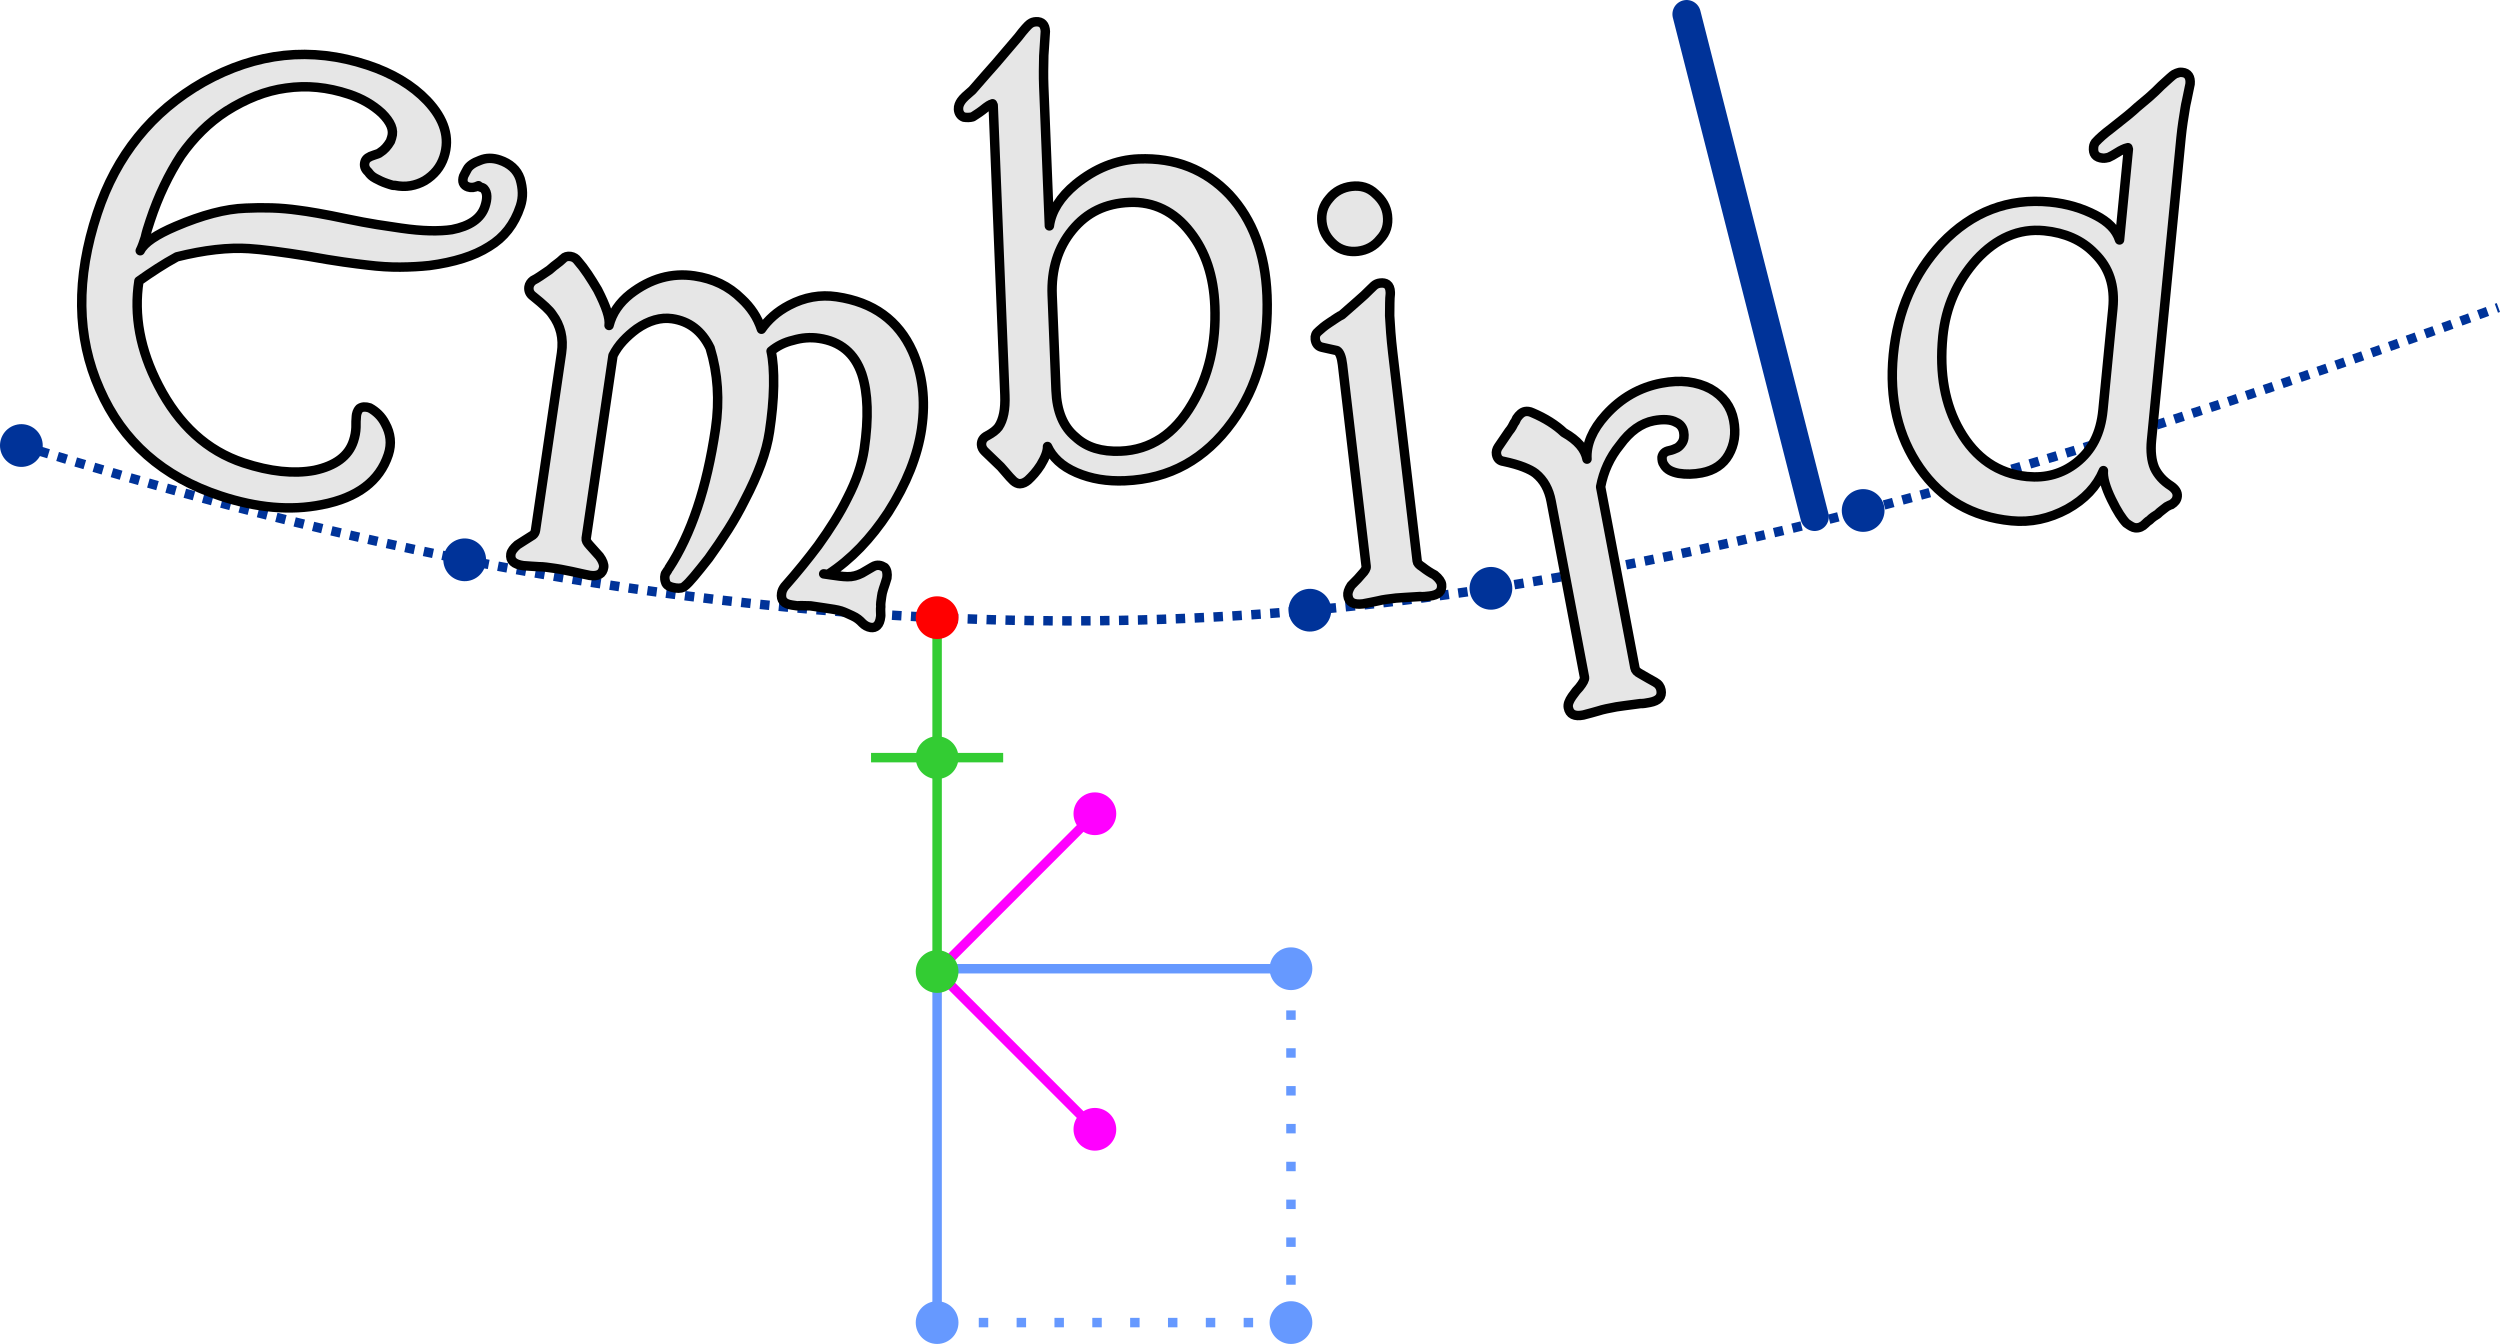 <?xml version="1.0" encoding="UTF-8"?>
<!DOCTYPE svg PUBLIC "-//W3C//DTD SVG 1.1//EN" "http://www.w3.org/Graphics/SVG/1.1/DTD/svg11.dtd">
<!-- Creator: CorelDRAW X6 -->
<svg xmlns="http://www.w3.org/2000/svg" xml:space="preserve" width="186.465mm" height="100.24mm" version="1.1" style="shape-rendering:geometricPrecision; text-rendering:geometricPrecision; image-rendering:optimizeQuality; fill-rule:evenodd; clip-rule:evenodd"
viewBox="0 0 16539632 8891367"
 xmlns:xlink="http://www.w3.org/1999/xlink">
 <defs>
  <style type="text/css">
   <![CDATA[
    .str1 {stroke:black;stroke-width:62587.5;stroke-linejoin:round}
    .str4 {stroke:#33CC33;stroke-width:62587.5}
    .str5 {stroke:#6699FF;stroke-width:62587.5}
    .str3 {stroke:fuchsia;stroke-width:62587.5}
    .str2 {stroke:#003399;stroke-width:187754;stroke-linecap:round;stroke-linejoin:round}
    .str0 {stroke:#003399;stroke-width:62587.5;stroke-dasharray:62587.525 62587.525}
    .str6 {stroke:#6699FF;stroke-width:62587.5;stroke-dasharray:62587.525 187762.575}
    .fil0 {fill:none}
    .fil6 {fill:#003399}
    .fil3 {fill:#33CC33}
    .fil4 {fill:#6699FF}
    .fil1 {fill:#E6E6E6}
    .fil2 {fill:red}
    .fil5 {fill:fuchsia}
   ]]>
  </style>
 </defs>
 <g id="Layer_x0020_1">
  <path class="fil0 str0" d="M141407 2947592c1897220,583112 3931447,1076060 6388522,1151545 3107831,95478 6012066,-616154 9999014,-2064563"/>
  <path class="fil1 str1" d="M3442695 1364277c-19665,59581 -46763,111488 -81206,155706 -34460,44244 -76487,81268 -126027,111116 -50311,31835 -108419,58055 -174315,78642 -65914,20614 -139270,36261 -220103,46976 -61426,6466 -125991,9943 -193697,10476 -67723,514 -139598,-3903 -215624,-13314 -40465,-4355 -93367,-11176 -158704,-20428 -65337,-9260 -142756,-21962 -232273,-38106 -180241,-28633 -311439,-45504 -393585,-50551 -66987,-4497 -140343,-2226 -220041,6741 -79707,8959 -165268,24819 -256701,47579 -43047,23453 -85579,48750 -127641,75866 -42044,27098 -83255,55048 -123614,83805 -35152,226614 7886,457015 129087,691142 67147,130337 147483,238296 240992,323892 93518,85552 200881,148432 322100,188552 87584,28934 170599,47517 249037,55775 78421,8249 151768,6014 220041,-6741 68930,-14733 125007,-38133 168213,-70189 43206,-32057 73072,-72930 89562,-122620 5242,-15824 9207,-31241 11957,-46240 2741,-14999 4400,-30061 4994,-45211 -89,-13367 -18,-26389 239,-39073 239,-12711 985,-24419 2235,-35117 266,-3566 772,-7229 1481,-10946 1739,-9145 4967,-17918 9624,-26291 2767,-4825 6076,-9207 9935,-13154 17181,-11975 39712,-13350 67528,-4160 20765,11159 39942,25413 57576,42710 17625,17306 32527,37867 44714,61656 18051,32429 28908,65772 32562,100099 3654,34283 -373,69355 -12125,105191 -57807,175007 -204527,285378 -440215,331077 -103887,20738 -211570,26176 -323014,16294 -111444,-9881 -226800,-34558 -346121,-74065 -190956,-62969 -353102,-153116 -486428,-270370 -133318,-117298 -237666,-262209 -313009,-434804 -77214,-173384 -117015,-357306 -119445,-551748 -2413,-194468 31897,-399102 102955,-613963 62969,-190947 152761,-358734 269350,-503317 116580,-144583 260489,-265811 431682,-363666 175859,-98636 354326,-157524 535365,-176684 181048,-19151 365023,2067 551916,63705 81632,26956 155431,60148 221345,99576 65932,39419 123525,84914 172754,136476 57239,60716 95274,121973 114105,183807 18822,61834 17776,124528 -3122,188109 -11230,33777 -27559,63679 -48919,89721 -21368,26016 -47322,48342 -77791,66952 -29733,16827 -61213,28118 -94458,33866 -33245,5739 -68397,4781 -105492,-2838 -4524,603 -9048,408 -13589,-639 -4533,-1038 -9713,-2572 -15576,-4595 -4071,-1357 -7877,-2617 -11425,-3788 -3557,-1171 -6369,-2111 -8453,-2785 -15727,-5278 -29688,-10813 -41938,-16605 -12241,-5783 -23896,-11673 -34984,-17634 -11114,-5872 -20410,-12250 -27861,-19133 -7469,-6874 -14095,-14591 -19922,-23124 -11842,-10609 -19372,-21741 -22610,-33378 -3238,-11646 -2830,-23444 1242,-35436 3140,-9793 9358,-18033 18645,-24739 9278,-6661 22459,-12604 39534,-17829 9988,-3220 18476,-6103 25484,-8666 6999,-2563 12170,-5437 15549,-8648 13766,-8595 26202,-19009 37343,-31249 11114,-12223 21554,-26610 31329,-43135 1268,-3805 2022,-6147 2297,-6954 275,-807 390,-1153 328,-993 1286,-3903 2315,-7043 3122,-9456 781,-2395 1517,-4568 2138,-6457 8489,-25688 7176,-51855 -3885,-78474 -11061,-26628 -31560,-54720 -61497,-84266 -30362,-27675 -63572,-51881 -99549,-72593 -35986,-20721 -75786,-38266 -119374,-52662 -69497,-23062 -138649,-37991 -207454,-44803 -68805,-6821 -137913,-5198 -207321,4879 -66925,8968 -133336,26371 -199214,52218 -65878,25848 -130932,59137 -195116,99904 -58782,38044 -113085,81667 -162909,130941 -49815,49282 -95487,103488 -136981,162669 -40350,61771 -77702,128670 -112056,200669 -34354,72008 -65036,148823 -92090,230428 -6617,19771 -12764,38887 -18388,57354 -5633,18441 -10449,36900 -14414,55358 -5136,15842 -10289,30886 -15443,45078 -5154,14201 -10955,27905 -17439,41122 13252,-26504 39499,-53132 78758,-79849 39250,-26743 91007,-53780 155262,-81091 87353,-37405 169685,-66286 246997,-86617 77312,-20339 149417,-31631 216333,-33902 58126,-2945 116039,-3504 173695,-1641 57656,1872 115906,6928 174741,15239 31924,3823 74784,10449 128563,19851 53788,9402 117848,21900 192180,37556 74101,15469 140946,27985 200482,37529 59536,9544 112438,17465 158695,23736 71431,10254 134985,15993 190636,17190 55669,1180 104295,-1304 145860,-7522 59004,-11398 106805,-29795 143412,-55190 36598,-25422 61532,-57993 74740,-97731 8657,-25910 12658,-48670 12063,-68247 -621,-19594 -6502,-35693 -17678,-48307 -1437,-2581 -4861,-5003 -10280,-7247 -5420,-2235 -12161,-4657 -20206,-7220 -3832,-1171 -6103,-2093 -6795,-2794 -692,-701 -630,-1951 160,-3823 -13216,6582 -25502,10422 -36900,11531 -11407,1118 -22051,-35 -31968,-3397 -15869,-5331 -26211,-14077 -31028,-26229 -4825,-12152 -4231,-27222 1694,-45220 1313,-3717 3956,-8888 7903,-15567 3947,-6688 9216,-16525 15824,-29529 5952,-11371 16126,-22149 30531,-32367 14414,-10227 32873,-19390 55412,-27471 20561,-8560 41627,-12826 63208,-12755 21581,62 43348,3743 65284,11070 33981,11230 62499,27267 85579,48120 23080,20863 39703,46204 49894,76043 9500,31613 14609,62339 15319,92187 718,29848 -3779,59607 -13474,89287l-106 -115z"/>
  <path class="fil1 str1" d="M6097636 2833256c-13376,91105 -38470,182857 -75307,275284 -36829,92427 -85490,186006 -145967,280783 -57035,86901 -118522,164683 -184507,233319 -66003,68664 -137513,128031 -214541,178112 -29023,-4249 -37299,-5464 -24863,-3646 4240,612 10272,1508 18131,2661 7859,1153 17004,2493 27444,4036 20525,3096 39561,5721 57061,7823 17492,2120 34602,3397 51296,3805 16791,328 33130,-1499 48963,-5526 15842,-4027 31746,-10174 47695,-18423 23151,-13536 46329,-27080 69471,-40616 7841,-4772 15496,-8019 22982,-9677 13199,-2838 26353,-1535 39472,3938 5757,2351 11593,5322 17527,8985 7336,7602 12241,17492 14707,29662 2439,12179 2599,25599 435,40279 -8391,28402 -16197,52662 -23382,72788 -3495,10068 -6076,19222 -7735,27435 -1641,8223 -2892,15443 -3717,21670 -2235,14662 -3983,27799 -5260,39445 -1268,11629 -1375,20800 -310,27471 -1100,8134 -1517,16889 -1206,26300 293,9393 630,20375 985,32961 -177,2484 -408,4905 -665,7256 -3229,27897 -10990,47748 -23293,59501 -11230,10768 -25484,14893 -42683,12356 -10422,-1623 -20339,-4994 -29733,-10174 -9376,-5171 -17820,-11513 -25253,-19053 -8977,-9775 -18601,-18609 -28925,-26460 -10334,-7859 -22344,-14928 -36066,-21173 -13793,-6333 -26859,-12329 -39188,-17909 -12321,-5606 -24490,-10396 -36545,-14361 -12054,-3788 -27586,-7300 -46612,-10529 -19026,-3229 -41947,-6759 -68823,-10626 -37308,-5464 -66313,-9739 -87034,-12764 -10618,302 -23284,35 -37982,-798 -14689,-825 -31657,-683 -50870,479 -2155,-328 -5074,-754 -8808,-1295 -3717,-532 -7699,-1127 -11921,-1765 -4151,-621 -8285,-1215 -12445,-1810 -26868,-3867 -45929,-12125 -57221,-24810 -11301,-12684 -15221,-30380 -11797,-53061 1180,-8116 3353,-15558 6457,-22344 3096,-6768 7327,-13935 12658,-21430 43038,-48732 82927,-95797 119667,-141221 36749,-45433 70854,-89118 102308,-131074 39986,-55518 76292,-109484 108952,-161853 32651,-52369 61088,-103239 85348,-152610 29555,-57141 53567,-112721 72096,-166723 18512,-54010 31400,-105927 38718,-155733 30398,-207250 25085,-373139 -15922,-497711 -23736,-69018 -59208,-123091 -106406,-162199 -47198,-39108 -106007,-63803 -176480,-74039 -28925,-4258 -57523,-5260 -85827,-3060 -28269,2209 -56760,7557 -85446,16037 -28571,6582 -55190,16073 -79867,28509 -24659,12445 -46710,26841 -66136,43224 12826,56911 18459,133948 16915,231102 -878,48564 -3699,97891 -8471,148007 -4808,50098 -11026,101048 -18725,152859 -10103,68211 -28899,139899 -56414,215074 -27524,75165 -63395,154925 -107612,239298 -33254,66819 -69959,131837 -110105,195009 -40137,63173 -82900,126248 -128306,189173 -38922,49522 -71493,89881 -97687,121148 -26193,31267 -46400,52289 -60601,63093 -5154,5677 -12968,9642 -23444,11904 -10476,2271 -23018,2377 -37627,319 -18751,-2652 -33795,-7176 -45131,-13500 -11336,-6324 -18352,-14937 -21075,-25856 -2191,-6484 -3690,-12968 -4541,-19461 -1180,-8835 -621,-18060 1730,-27675 656,-2581 1446,-5233 2422,-7939 5819,-9739 10848,-17456 15035,-23186 4187,-5730 6520,-9615 7007,-11682 73666,-111896 136369,-244709 188100,-398463 51757,-153746 92090,-328984 121033,-525785 13687,-93349 17554,-184676 11602,-274033 -5961,-89340 -21785,-176160 -47553,-260480 -27657,-56884 -62428,-101314 -104295,-133309 -41867,-31986 -90803,-52023 -146783,-60148 -37388,-5482 -75724,-2652 -115045,8524 -39303,11159 -79033,30762 -119241,58729 -33414,24544 -63430,51198 -90032,79937 -26619,28721 -48945,60725 -66996,96010l-177500 1210274c-1002,6120 328,12853 3921,20153 3610,7309 9943,15842 19018,25546 21847,24375 43659,48732 65488,73125 10582,14441 18139,27879 22645,40368 4524,12471 6165,22965 4923,31409 -3406,22699 -12950,38425 -28597,47145 -15647,8719 -36971,11061 -64016,7016 -8373,-1331 -22574,-4275 -42612,-8897 -20038,-4621 -45495,-10298 -76363,-17013 -30611,-6502 -54604,-11274 -72008,-14263 -17368,-2998 -29085,-4896 -35143,-5677 -22867,-3442 -43437,-6289 -61736,-8533 -18281,-2235 -33822,-3291 -46639,-3131 -14955,-248 -31391,-1268 -49318,-2998 -17909,-1756 -36412,-3051 -55527,-3894 -31019,-4550 -53212,-13110 -66632,-25652 -13429,-12542 -18556,-29183 -15452,-49886 1588,-10254 6085,-20375 13447,-30309 7362,-9935 17164,-20321 29431,-31143 18618,-12010 36332,-23337 53159,-34008 16827,-10671 33352,-21120 49575,-31365 4763,-3619 8604,-8178 11513,-13651 2918,-5473 4861,-11371 5774,-17660l172009 -1172984c7203,-49664 5650,-95584 -4657,-137753 -10307,-42177 -28784,-81055 -55403,-116615 -8719,-13970 -23852,-31019 -45415,-51110 -21572,-20091 -48546,-43109 -80913,-69009 -11513,-8134 -19647,-17616 -24411,-28455 -4763,-10848 -6236,-22512 -4373,-35046 1322,-8373 4408,-16206 9269,-23506 4861,-7327 10910,-13660 18148,-19044 13500,-6582 28961,-15771 46373,-27604 17439,-11815 37813,-25599 61106,-41299 11975,-10688 22042,-19257 30220,-25732 8187,-6466 15744,-12250 22654,-17306 4825,-3521 10600,-7965 17297,-13350 6688,-5366 13811,-11726 21324,-19115 5154,-5677 11939,-9801 20339,-12383 8382,-2555 17820,-3122 28296,-1650 10334,1605 19408,4870 27125,9801 7744,4923 14263,11017 19541,18228 23426,26805 45894,56387 67431,88728 21554,32349 43242,67111 65142,104268 28047,54737 48537,101501 61452,140272 12924,38745 17616,70509 14095,95203 10316,-40811 27320,-78545 51003,-113192 23674,-34620 53549,-66224 89579,-94830 66819,-51491 135553,-87113 206177,-106832 70624,-19709 143235,-24065 217850,-13048 62100,9021 119064,26016 170874,51003 51819,24969 98937,58534 141354,100640 29910,27586 55970,58028 78155,91371 22184,33343 39933,69994 53212,109945 21279,-30833 47038,-59696 77268,-86572 30229,-26876 65878,-51118 106991,-72708 100898,-52937 205237,-71511 313017,-55713 122079,17989 224653,57203 307704,117635 83051,60432 147696,141709 193927,243848 33565,74961 55509,155094 65825,240407 10325,85313 8710,174679 -4914,268126l186 106z"/>
  <path class="fil1 str1" d="M8382302 1952144c13332,330669 -63448,610477 -230304,839397 -89189,123179 -192650,217291 -310392,282416 -117724,65107 -250794,100685 -399235,106761 -58507,2439 -114362,-727 -167556,-9509 -53194,-8773 -104268,-23648 -153258,-44652 -48883,-21262 -89047,-46550 -120456,-75857 -31409,-29307 -55057,-61523 -70979,-96702 585,14742 -2874,32509 -10431,53345 -7540,20845 -19186,44191 -34913,70056 -13820,21341 -27728,40075 -41760,56183 -14041,16117 -28109,30655 -42266,43623 -8036,6688 -16365,12099 -25014,16206 -8657,4116 -18175,6395 -28553,6910 -6449,177 -13518,-1464 -21155,-4896 -7646,-3442 -14831,-8223 -21546,-14316 -8524,-7948 -16543,-16206 -24047,-24703 -7495,-8524 -15567,-17793 -24189,-27852 -10795,-12063 -18849,-21324 -24189,-27843 -5322,-6520 -8994,-10724 -10990,-12667l-104685 -100605c-6626,-6120 -11966,-13057 -16037,-20836 -4080,-7770 -6316,-15895 -6750,-24357 -594,-12649 2244,-24118 8586,-34416 6307,-10307 16631,-18938 30930,-25883 16410,-8959 30708,-18086 42914,-27409 12214,-9331 22273,-19328 30238,-30034 15833,-23515 27222,-52626 34212,-87335 6981,-34709 9500,-76017 7566,-123995l-74403 -1845906c-745,-18663 -1366,-33653 -1810,-44989 -461,-11327 -789,-20046 -1038,-26158 -1623,-3025 -2750,-5429 -3406,-7185 -843,-2430 -1233,-3184 -1144,-2271 0,266 18,692 27,1251 -6182,248 -14600,3734 -25244,10449 -10644,6715 -24047,16685 -40190,29919 -14423,10972 -27329,20055 -38727,27240 -11434,7185 -20268,12950 -26548,17306 -4169,1206 -8551,2182 -13181,2892 -9340,1428 -19230,1818 -29679,1189 -5207,-319 -10449,-905 -15727,-1730 -10742,-3921 -19213,-10591 -25439,-19949 -6236,-9349 -9651,-20392 -10236,-33121 -328,-10396 1197,-20046 4577,-28996 3388,-8950 8107,-17714 14139,-26264 5961,-8524 14982,-18503 27089,-29910 12117,-11407 27311,-24765 45566,-40084 38079,-43543 70136,-80310 96161,-110256 26034,-29972 46098,-52618 60157,-67927 23932,-28127 48111,-56520 72549,-85215 24437,-28668 49628,-58152 75556,-88479 18068,-23869 33724,-43197 46932,-57966 13208,-14778 22947,-24437 29218,-28952 6014,-4426 12356,-7823 18973,-10183 6626,-2359 14103,-3725 22362,-4036 18920,-860 33627,3974 44067,14467 10476,10493 16223,27205 17235,50143 -2501,46311 -4879,82909 -7114,109812 -2235,26903 -3317,43535 -3220,49921 -825,33476 -1401,67209 -1685,101208 -284,33999 231,68735 1579,104215l37113 920860c6511,-48644 24322,-96188 53460,-142605 29147,-46408 69116,-90644 119915,-132697 65018,-52946 132404,-93393 202106,-121343 69692,-27950 141221,-43419 214559,-46391 121379,-4808 232140,12587 332257,52112 100108,39552 189563,100756 268383,183611 76797,82927 136085,179930 177855,291020 41769,111080 65488,235723 71147,373946l71 27zm-345065 72602c-3867,-98281 -19195,-187984 -45956,-269093 -26761,-81108 -65524,-154154 -116269,-219074 -53274,-69116 -113679,-120155 -181216,-153054 -67528,-32926 -141150,-47766 -220857,-44546 -79352,3113 -150313,19771 -212856,49983 -62543,30203 -117698,74536 -165490,132972 -95895,117050 -140387,261385 -133469,433012l25298 627871c2697,69063 14716,129362 36110,180933 21368,51544 52618,94316 93722,128288 36926,34061 80008,58711 129282,73915 49273,15212 105244,21528 167938,18920 98449,-3876 187301,-31746 266538,-83592 79237,-51846 148299,-128164 207206,-228973 109954,-184702 159946,-400548 149994,-647509l27 -53z"/>
  <g id="_1481098208">
   <path class="fil1 str1" d="M9179016 1424283c3743,31196 1676,59918 -6227,86138 -7903,26247 -22166,50054 -42763,71449 -18547,23266 -40288,41636 -65240,55092 -24961,13483 -52076,21918 -81383,25360 -29378,3450 -57558,1472 -84506,-5890 -26956,-7389 -51172,-20366 -72584,-38940 -23470,-20339 -41894,-42612 -55279,-66801 -13385,-24162 -21785,-50773 -25173,-79822 -3504,-29103 -1295,-56778 6599,-83024 7903,-26238 22024,-51074 42399,-74553 18539,-23266 40279,-41636 65240,-55092 24952,-13483 52068,-21927 81374,-25360 31187,-3743 59918,-1676 86138,6227 26247,7903 50054,22166 71449,42772 46985,40882 73649,88373 79982,142445l-27 0z"/>
   <path class="fil1 str1" d="M9492051 3804383c13979,11194 24748,22237 32358,33121 7611,10875 11895,20561 12906,29050 2661,22787 -2626,40457 -15922,52999 -13296,12542 -34496,20481 -63634,23807 -12463,1543 -23940,2723 -34389,3513 -10440,781 -19958,665 -28509,-355 -41947,2723 -76310,4825 -103124,6307 -26788,1481 -45442,2794 -55962,3921 -24890,2838 -46879,5597 -65976,8267 -19097,2688 -35773,5872 -50019,9562 -14254,3610 -29875,6830 -46825,9713 -16977,2883 -35711,6484 -56192,10813 -31107,3752 -54800,1082 -71050,-8010 -16277,-9083 -25706,-25014 -28296,-47819 -1056,-8320 89,-17944 3468,-28881 3380,-10937 9491,-23257 18335,-36953 16933,-16658 31232,-31170 42869,-43508 11629,-12338 21102,-23133 28367,-32323 9509,-9642 16685,-18743 21581,-27320 4879,-8586 7007,-16019 6342,-22370l-156717 -1335555c-2927,-25058 -7451,-45424 -13500,-61159 -6076,-15727 -13616,-26247 -22690,-31595 -19550,-4125 -37769,-8116 -54667,-12046 -16889,-3894 -31861,-7238 -44927,-10032 -12977,-2776 -23178,-8799 -30584,-18024 -7407,-9225 -11984,-21164 -13704,-35826 -1322,-10405 -142,-20011 3468,-28890 3610,-8852 10210,-17004 19798,-24473 7566,-7309 17128,-15647 28713,-24978 11549,-9358 25165,-19204 40811,-29555 19567,-13021 36190,-24091 49877,-33263 13695,-9163 24570,-15345 32615,-18592 32695,-29156 61869,-54702 87477,-76691 25635,-21989 46160,-40217 61594,-54675 15257,-14609 28340,-27409 39268,-38346 10928,-10937 19301,-18964 25111,-24029 5659,-4870 11717,-8764 18131,-11620 6422,-2856 13766,-4790 21998,-5748 19612,-2359 35072,568 46364,8790 13190,9580 20268,26903 21182,52014 124,3646 115,7451 -27,11416 -2040,17022 -3176,37379 -3371,61035 -222,23657 -470,51287 -807,82873 1739,33449 4107,70234 7149,110406 3025,40137 7327,84106 12844,131863l162084 1381325c621,6165 3646,12303 9012,18432 5366,6138 13704,12729 24978,19736 27888,22042 55296,39916 82199,53620l-9 53z"/>
  </g>
  <path class="fil1 str1" d="M11469732 2781233c8161,43126 9438,83574 3796,121334 -5641,37751 -18095,73320 -37343,106725 -17634,31134 -41379,56769 -71236,76904 -29848,20135 -65390,34141 -106601,42053 -53505,10130 -104472,11247 -152859,3388 -22184,-4160 -41326,-10484 -57425,-18982 -16082,-8506 -28801,-20313 -38141,-35401 -3300,-4346 -5961,-8888 -7956,-13571 -3388,-7983 -5349,-16809 -5943,-26460 -266,-4018 -399,-8249 -346,-12658 2067,-11150 6892,-20419 14458,-27772 7557,-7380 18503,-12489 32811,-15274 10174,-2022 19461,-4657 27817,-7948 8365,-3273 16401,-6732 24144,-10440 11558,-6457 22353,-17022 32358,-31702 6644,-9881 10919,-21155 12773,-33875 1854,-12684 1410,-26300 -1313,-40776 -2759,-14503 -8338,-27107 -16765,-37867 -8427,-10759 -19603,-19097 -33529,-25094 -16915,-9571 -37867,-15203 -62880,-16871 -25014,-1668 -53017,461 -84080,6324 -41166,7708 -80532,24943 -118106,51686 -37574,26743 -73249,63519 -107018,110344 -32855,40421 -59820,83725 -80931,129912 -21102,46187 -36412,94751 -45947,145656l226880 1197723c1446,8063 5091,15195 10990,21377 5881,6165 14680,12329 26397,18441 18991,11141 36128,21049 51447,29688 15319,8639 30025,16871 44120,24694 11780,6369 20880,14068 27284,23071 6395,9003 10555,18707 12445,29085 4267,22566 204,40554 -12161,53992 -12374,13447 -32979,22858 -61807,28234 -12329,2422 -23674,4391 -34052,5925 -10351,1526 -19851,2076 -28464,1676 -41645,5677 -75795,10183 -102423,13527 -26628,3344 -45149,5987 -55545,7850 -24801,4621 -47224,9056 -67298,13296 -20073,4240 -37175,8728 -51287,13447 -13962,4586 -29307,8932 -46036,12977 -16720,4063 -35152,8959 -55314,14742 -28801,5535 -51411,4329 -67830,-3663 -16436,-7983 -26779,-23257 -31072,-45814 -1934,-10210 -834,-21244 3309,-33130 4151,-11886 11238,-25120 21253,-39720 10094,-14698 19284,-27098 27586,-37201 8311,-10094 15186,-17793 20685,-23098 12152,-15186 21173,-28420 27107,-39782 5943,-11336 8338,-20144 7256,-26415l-220644 -1164823c-7318,-39117 -19461,-74119 -36412,-105031 -16960,-30886 -39250,-57576 -66872,-80079 -17483,-13917 -43730,-27781 -78740,-41574 -35037,-13775 -79157,-26406 -132404,-37813 -13101,-1676 -23559,-6280 -31382,-13766 -7823,-7495 -13083,-18397 -15780,-32713 -1499,-8347 -1144,-16747 1073,-25262 2200,-8498 5854,-16472 10937,-23923l70056 -102813c8551,-10147 15585,-20020 21040,-29564 5473,-9553 10431,-19035 14866,-28375 1889,-355 3903,-2883 6041,-7540 2129,-4675 5429,-11673 9872,-21058 8329,-12312 17084,-22326 26282,-30034 9198,-7699 18947,-12551 29200,-14582 6236,-1277 13500,-1401 21785,-399 8276,1011 17137,3770 26610,8285 41920,17811 80541,37858 115844,60122 35303,22264 66073,45929 92311,70979 45255,25528 80479,52981 105661,82306 25191,29351 40856,60476 47012,93420 -5588,-96995 35658,-194344 123747,-292049 102219,-113156 225354,-183390 369387,-210665 63643,-11966 122097,-14698 175398,-8178 53301,6528 102326,21554 147129,45158 42905,23949 77276,53487 103124,88639 25848,35152 43073,75440 51660,120802l-9 -27z"/>
  <path class="fil1 str1" d="M14365354 3338356c-2262,-35 -6271,1331 -11984,4089 -5703,2785 -11975,6023 -18840,9722 -11602,9296 -22619,17873 -33015,25723 -10405,7832 -19239,15576 -26451,23195 -8932,5251 -17918,11061 -26956,17359 -9039,6307 -18219,14174 -27568,23621 -6688,3814 -12338,8010 -17004,12533 -4657,4550 -8134,7894 -10440,10032 -9349,9704 -19541,16942 -30540,21750 -10999,4808 -22743,6644 -35268,5499 -8072,-789 -16729,-3734 -25972,-8861 -9234,-5100 -20614,-12525 -34141,-22264 -13394,-13740 -28287,-33440 -44732,-59093 -16436,-25617 -34318,-58241 -53602,-97837 -19355,-39853 -33547,-75795 -42612,-107807 -9056,-32012 -12507,-59545 -10360,-82545 -43943,105146 -123747,189962 -239493,254421 -59776,32048 -120181,54560 -181270,67537 -61062,12995 -123836,16330 -188286,10032 -129335,-12604 -244620,-48058 -345801,-106344 -101208,-58268 -187816,-139323 -259850,-243156 -72034,-103825 -122780,-218223 -152238,-343158 -29458,-124936 -37113,-260364 -22974,-406296 14343,-145993 48307,-280349 101918,-403067 53629,-122691 126310,-233293 218081,-331751 100924,-105803 211233,-181518 330988,-227075 119747,-45584 248470,-61594 386125,-48094 56361,5606 109883,15895 160602,30921 50710,15026 98112,34203 142215,57540 40173,20570 73462,44173 99886,70775 26424,26601 45362,57212 56813,91832l51660 -529501c1810,-18574 3273,-33520 4382,-44821 1100,-11301 1960,-19984 2555,-26069 -1180,-3238 -1996,-5757 -2413,-7575 -506,-2528 -789,-3326 -825,-2413 -44,275 -71,674 -124,1233 -8329,-816 -25821,5907 -52484,20126 -20268,12755 -36864,22699 -49735,29857 -12888,7158 -21563,11558 -26025,13234 -6475,1561 -12897,2865 -19337,3912 -6404,1038 -12746,1295 -19009,763 -22858,-2147 -39188,-9172 -48990,-21093 -9801,-11930 -13545,-29298 -11230,-52130 532,-6431 2439,-13261 5686,-20490 3255,-7229 8276,-13758 15070,-19576 7078,-7912 18680,-19035 34824,-33423 16144,-14387 36687,-30966 61674,-49752 43180,-33582 78713,-61860 106654,-84825 27941,-22965 48803,-41086 62667,-54383 25244,-20517 51393,-42514 78509,-65994 27107,-23488 54720,-49540 82856,-78199 23000,-20987 41663,-37929 56006,-50843 14307,-12897 24783,-21164 31356,-24819 2546,-1863 6404,-3592 11549,-5171 5162,-1605 10041,-3229 14689,-4879 4355,-1579 8648,-2395 12853,-2430 4204,-27 8391,204 12560,692 18840,1907 32660,9402 41486,22459 8817,13039 12134,31090 9997,54117 -8808,45264 -16117,80674 -21936,106237 -5828,25573 -9234,42417 -10192,50569 -5216,31063 -10289,63173 -15177,96365 -4914,33201 -9118,67510 -12684,102929l-195258 2001284c-3468,35614 -3557,68939 -284,99931 3291,31028 10068,58676 20313,83007 10272,22131 24348,43339 42195,63572 17838,20233 40545,39126 68122,56636 13873,9775 24233,20268 31125,31453 6901,11185 9766,23045 8639,35560 -1304,12329 -5287,22796 -12001,31453 -6724,8622 -15727,16516 -27045,23657l89 106zm-452527 -625006l65479 -671272c7398,-75041 1242,-142977 -18512,-203826 -19745,-60849 -53620,-114673 -101563,-161436 -42089,-44014 -91158,-78430 -147244,-103275 -56050,-24845 -118540,-40590 -187417,-47224 -83397,-8036 -162430,4063 -237143,36323 -74713,32261 -145017,84160 -210905,155679 -63909,71635 -114504,149825 -151794,234579 -37290,84763 -60769,176125 -70411,274087 -11904,122922 -8373,236034 10564,339326 18938,103310 52751,197262 101385,281901 52183,91477 115569,162705 190113,213743 74553,51048 159813,81268 255805,90732 62552,6023 120864,1366 174990,-13970 54108,-15328 103949,-40820 149506,-76416 52325,-40927 93065,-90085 122248,-147483 29183,-57399 47491,-124536 54915,-201423l-18 -44z"/>
  <line class="fil0 str2" x1="12005185" y1="3419136" x2="11158355" y2= "93899" />
  <g id="_1481098336">
   <line class="fil0 str3" x1="6199757" y1="6427444" x2="7243566" y2= "5383636" />
   <line class="fil0 str3" x1="6199757" y1="6427444" x2="7243566" y2= "7471253" />
   <line class="fil0 str4" x1="6199757" y1="4086391" x2="6199757" y2= "6427444" />
   <line class="fil0 str5" x1="6199757" y1="6408950" x2="6199757" y2= "8750004" />
   <line class="fil0 str6" x1="8540811" y1="8750004" x2="8540811" y2= "6408950" />
   <line class="fil0 str5" x1="6199757" y1="6408950" x2="8540811" y2= "6408950" />
   <line class="fil0 str6" x1="8540811" y1="8750004" x2="6199757" y2= "8750004" />
   <ellipse class="fil2" cx="6199753" cy="4086389" rx="141368" ry="141367"/>
   <ellipse class="fil3" cx="6199753" cy="6427447" rx="141368" ry="141367"/>
   <ellipse class="fil4" cx="8540815" cy="6408946" rx="141368" ry="141367"/>
   <ellipse class="fil5" cx="7243570" cy="5383631" rx="141368" ry="141367"/>
   <ellipse class="fil5" cx="7243570" cy="7471257" rx="141368" ry="141367"/>
   <ellipse class="fil4" cx="8540815" cy="8750003" rx="141368" ry="141367"/>
   <ellipse class="fil4" cx="6199753" cy="8750003" rx="141368" ry="141367"/>
   <line class="fil0 str4" x1="5762665" y1="5012386" x2="6636841" y2= "5012386" />
   <ellipse class="fil3" cx="6199753" cy="5012385" rx="141368" ry="141367"/>
  </g>
  <circle class="fil6" transform="matrix(0.874 -0.257 0.257 0.874 141404 2.94758E+006)" r="155227"/>
  <circle class="fil6" transform="matrix(0.874 -0.257 0.257 0.874 3.07441E+006 3.70363E+006)" r="155227"/>
  <circle class="fil6" transform="matrix(0.874 -0.257 0.257 0.874 8.66599E+006 4.03704E+006)" r="155227"/>
  <circle class="fil6" transform="matrix(0.874 -0.257 0.257 0.874 9.86371E+006 3.89227E+006)" r="155227"/>
  <circle class="fil6" transform="matrix(0.874 -0.257 0.257 0.874 1.23264E+007 3.37733E+006)" r="155227"/>
 </g>
</svg>
